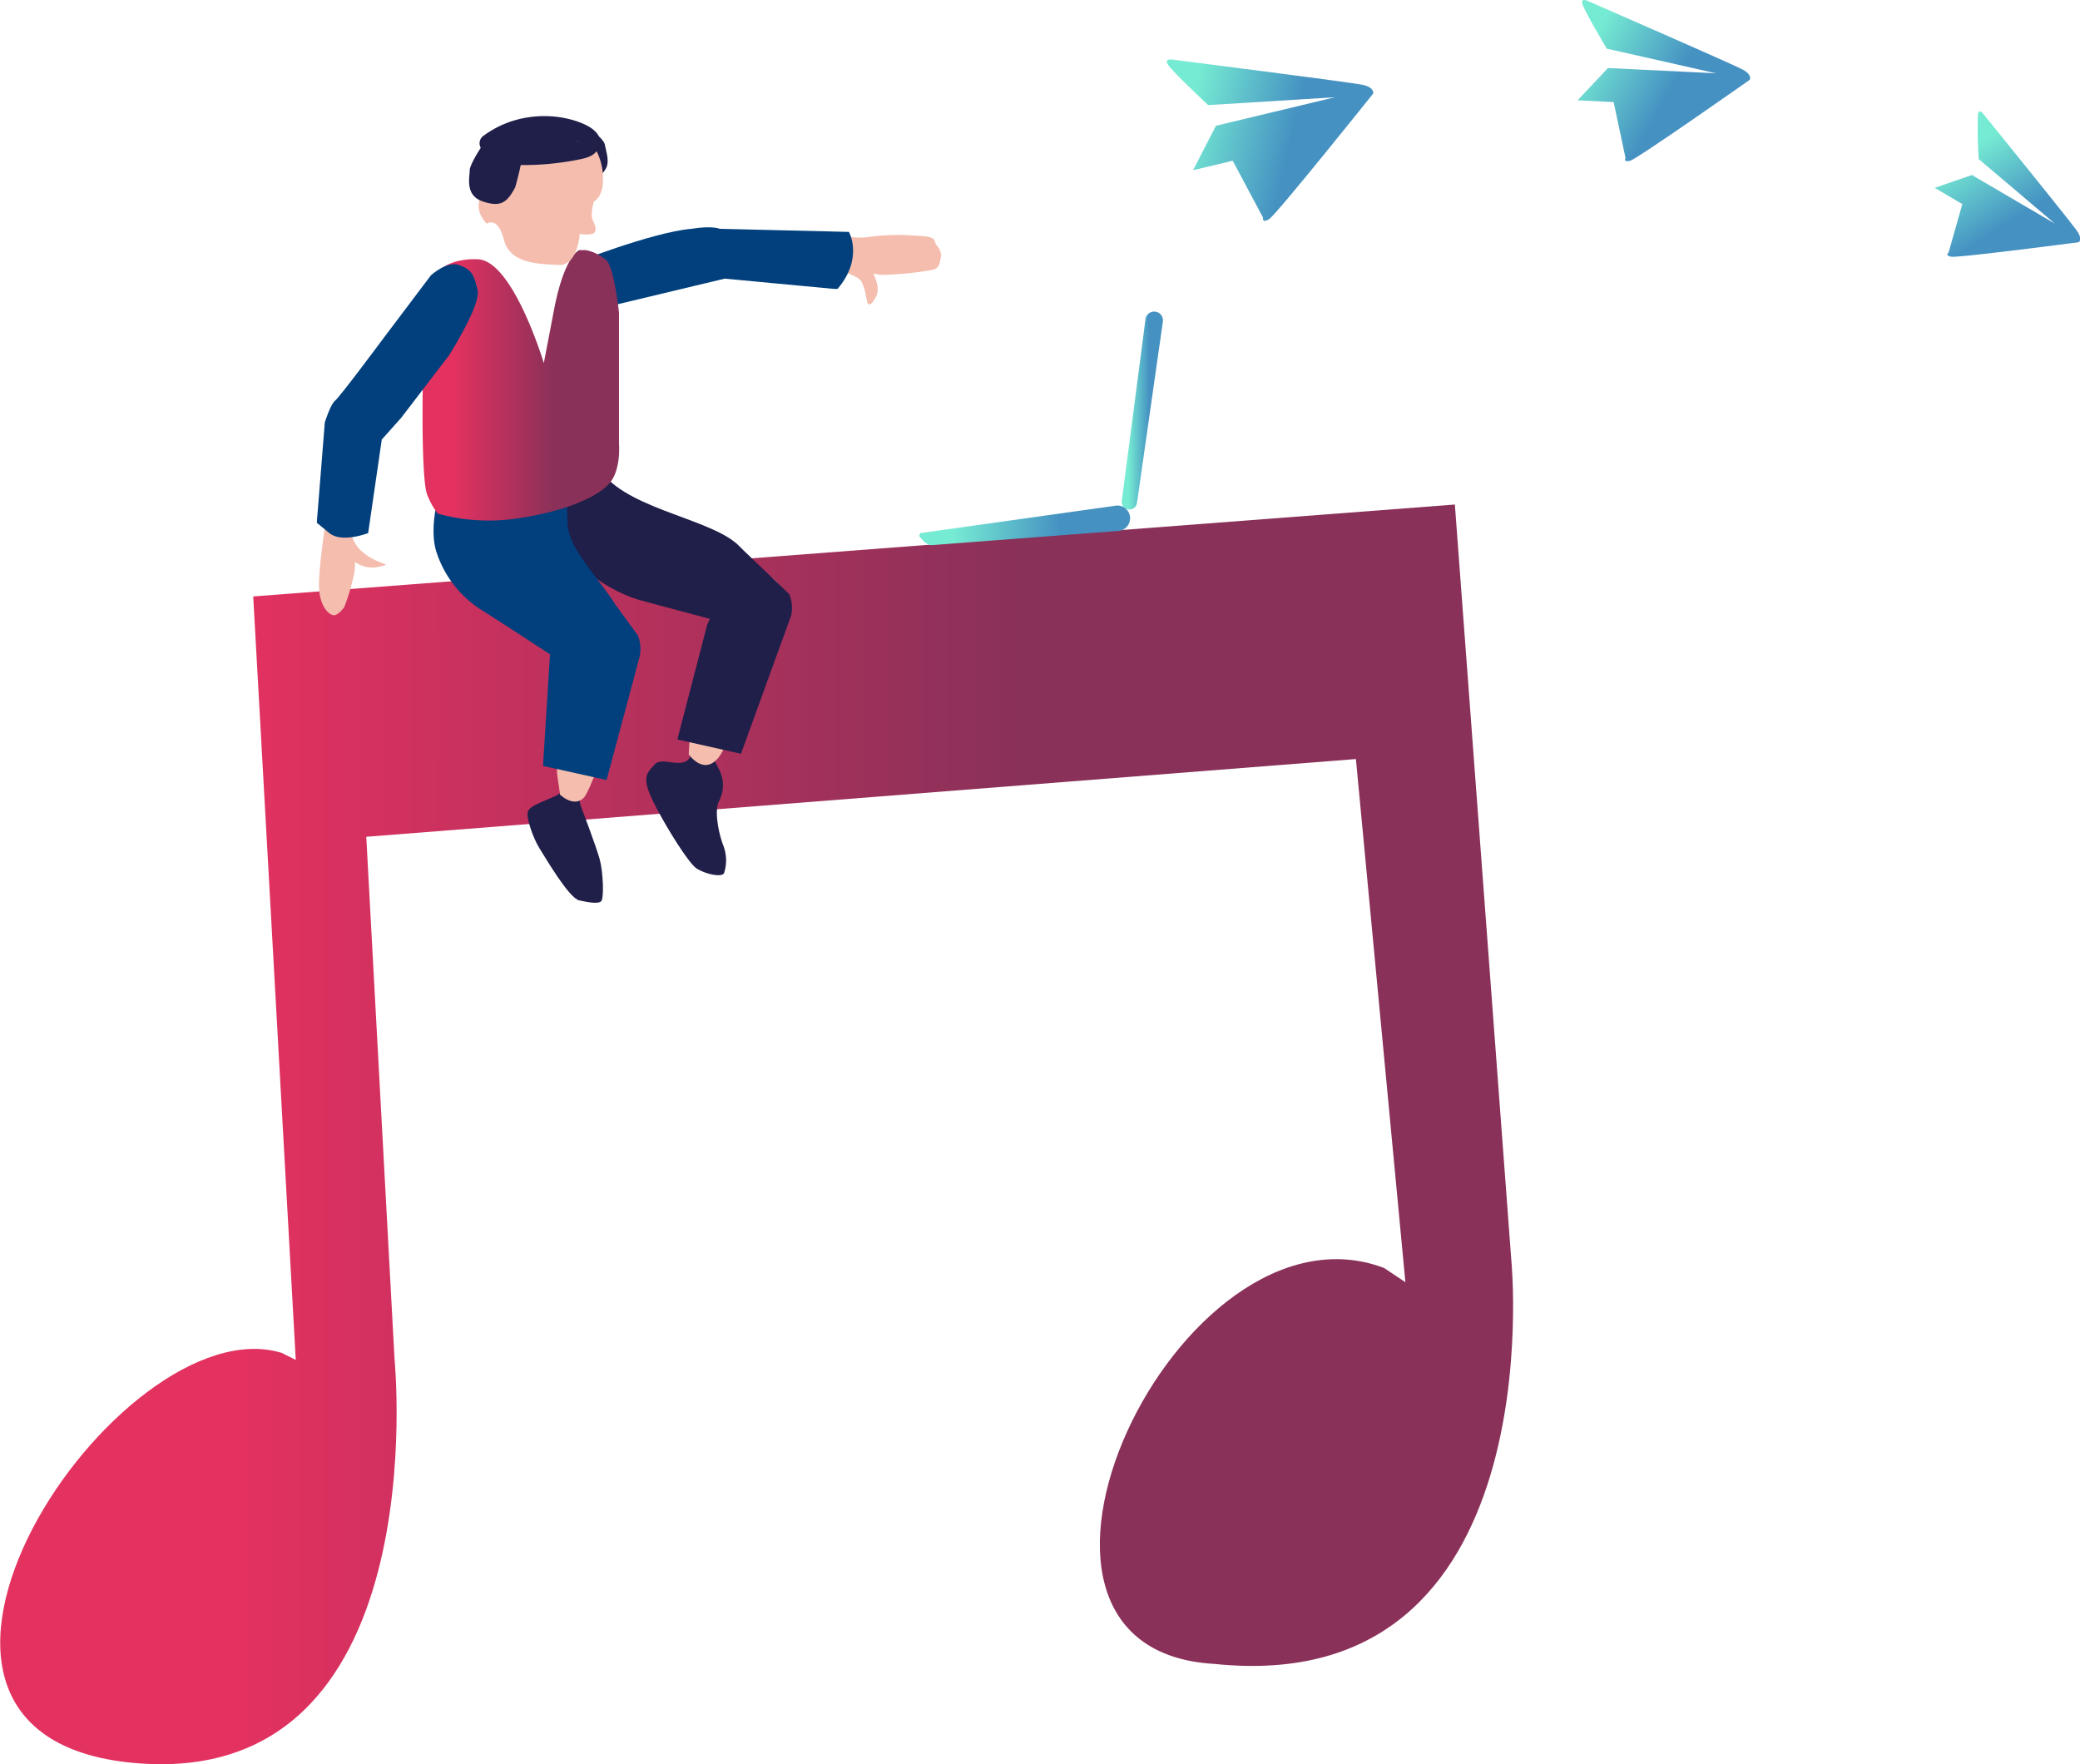 <?xml version="1.0" encoding="UTF-8"?> <svg xmlns="http://www.w3.org/2000/svg" xmlns:xlink="http://www.w3.org/1999/xlink" viewBox="0 0 342.21 290.23"> <defs> <style>.cls-1{fill:url(#Безымянный_градиент_3);}.cls-2{fill:url(#Безымянный_градиент_3-2);}.cls-3{fill:url(#Безымянный_градиент_3-3);}.cls-4{fill:url(#Безымянный_градиент_3-4);}.cls-5{fill:url(#Безымянный_градиент_29);}.cls-6{fill:#1f1f4a;}.cls-7{fill:#f4bdad;}.cls-8{fill:#01407d;}.cls-9{fill:url(#Безымянный_градиент_29-2);}.cls-10{fill:url(#Безымянный_градиент_3-5);}</style> <linearGradient id="Безымянный_градиент_3" x1="187.56" y1="22.68" x2="221.84" y2="22.68" gradientTransform="translate(12.31 -45.5) rotate(13.08)" gradientUnits="userSpaceOnUse"> <stop offset="0.16" stop-color="#76ebd3"></stop> <stop offset="0.67" stop-color="#4591c2"></stop> </linearGradient> <linearGradient id="Безымянный_градиент_3-2" x1="251" y1="18.2" x2="281.36" y2="18.2" gradientTransform="matrix(0.87, 0.49, -0.49, 0.87, 46.48, -131.64)" xlink:href="#Безымянный_градиент_3"></linearGradient> <linearGradient id="Безымянный_градиент_3-3" x1="308.49" y1="5.37" x2="335.45" y2="5.37" gradientTransform="translate(155.88 -239.24) rotate(56.97)" xlink:href="#Безымянный_градиент_3"></linearGradient> <linearGradient id="Безымянный_градиент_3-4" x1="184.55" y1="67.54" x2="191.34" y2="67.54" gradientTransform="matrix(1, 0, 0, 1, 0, 0)" xlink:href="#Безымянный_градиент_3"></linearGradient> <linearGradient id="Безымянный_градиент_29" y1="186.61" x2="248.94" y2="186.61" gradientUnits="userSpaceOnUse"> <stop offset="0.16" stop-color="#e33160"></stop> <stop offset="0.67" stop-color="#8a3159"></stop> </linearGradient> <linearGradient id="Безымянный_градиент_29-2" x1="69.52" y1="63.38" x2="101.89" y2="63.38" xlink:href="#Безымянный_градиент_29"></linearGradient> <linearGradient id="Безымянный_градиент_3-5" x1="151.24" y1="86.42" x2="185.93" y2="86.42" gradientTransform="matrix(1, 0, 0, 1, 0, 0)" xlink:href="#Безымянный_градиент_3"></linearGradient> </defs> <g id="Layer_2" data-name="Layer 2"> <g id="Слой_31_копия_" data-name="Слой 31 (копия)"> <path class="cls-1" d="M198.78,17.29,219.62,16l-19.57,4.69L196.29,28l6.52-1.56,5,9.38s-.23,1,1,.22,17.12-20.66,17.12-20.66.23-1-1.72-1.42-30.87-4.1-30.87-4.1-1.95-.45-1.2.75S198.78,17.29,198.78,17.29Z"></path> <path class="cls-2" d="M264.35,8l18,4.06-17.8-.87-5,5.31,5.93.29L267.44,26s-.44.77.77.44,19.68-13.32,19.68-13.32.44-.78-1.11-1.64S261.55.3,261.55.3,260-.57,260.34.64,264.35,8,264.35,8Z"></path> <path class="cls-3" d="M325.55,26.17l12.53,10.62-13.65-8-6.13,2.11,4.55,2.67-2.27,8s-.66.43.42.66,21-2.38,21-2.38.66-.42-.2-1.74S326.51,19,326.51,19s-.86-1.32-1.09-.23A72.73,72.73,0,0,0,325.55,26.17Z"></path> <path class="cls-4" d="M189.89,51.26h0a1.44,1.44,0,0,1,1.43,1.65l-4.26,29.83a1.26,1.26,0,0,1-1.25,1.08h0a1.25,1.25,0,0,1-1.25-1.42l3.9-29.88A1.44,1.44,0,0,1,189.89,51.26Z"></path> <path class="cls-5" d="M41.66,98.12,239.36,83l9.3,124.44s7,72.1-48.84,66.29C158,271.4,194,195.81,227.73,208.6l3.49,2.33-8.14-86.06L60.26,137.66l4.66,86.06s7,70.94-43,66.29-2.33-75.6,24.42-67.45l2.32,1.16Z"></path> <path class="cls-6" d="M113.87,122.79s.19,2.26-1.5,2.63-3.75-.75-4.69.38-2.07,1.69-.75,4.88,6.19,11.26,7.69,12.2,4.13,1.5,4.51.75a6.79,6.79,0,0,0-.19-4.69c-.75-2.07-1.5-5.82-.56-7.32a5.56,5.56,0,0,0,0-4.88c-.57-1.13-1.32-2.44-1.13-3.2S113.87,122.79,113.87,122.79Z"></path> <path class="cls-6" d="M92.66,129.36s.57.75-1.5,1.69-3.94,1.5-4.31,2.44.93,4.51,1.87,6,4.88,8.26,6.57,8.63,3,.57,3.57.19.37-4.88-.19-6.94-3.19-9-3.19-9l-.38-1.88Z"></path> <path class="cls-7" d="M135.43,38s4.56,1.46,7.34,1a37,37,0,0,1,8.25-.2c3.38.11,2.53.88,3,1.44s1,1.4.75,2.21-.07,1.58-1.31,1.93a50.79,50.79,0,0,1-8.61.83L143.66,45s1.23,2.2.53,3.64-1.06,1.55-1.37,1.34-.41-3.28-1.49-4.1-2.75-1-3.61-2.18a13.8,13.8,0,0,0-3.41-2.49Z"></path> <path class="cls-7" d="M53.62,85.63s-1.31,8.26-1.12,11.26,1.69,4.32,2.44,4.32,1.69-1.31,1.69-1.31a34.29,34.29,0,0,0,1.69-5.82c.18-1.88,0-1.69,0-1.69a5,5,0,0,0,3.56.94c1.88-.38,1.69-.38,1.32-.57s-4.32-1.31-5.26-4.5L57,85.07Z"></path> <path class="cls-7" d="M89.29,104.78l3.37,3.37a3.35,3.35,0,0,1,.57,2.63c-.19,1.88-2.07,13.33-1.5,17.08s.37,2.82.37,2.82,2.25,2.25,3.94.56,8.26-22.71,8.26-22.71a6.78,6.78,0,0,0-3-7.32c-4.32-3-5.82-3-5.82-3Z"></path> <path class="cls-7" d="M113.31,99.33l6.94,2.44s-5.63,5.63-6.19,12-.75,10.32-.75,10.32,2.44,3.56,4.88.56,4.69-14.45,7.13-17.45,6.2-7.89,2.25-11.64-13.7-7.32-13.7-7.32Z"></path> <path class="cls-8" d="M94,43.46s13.2-5.25,19.77-5.82c3.38-.56,4.65,0,4.65,0l21.25.51s2.44,4.31-1.87,9.38h-.57l-18-1.69L95.15,51.6Z"></path> <path class="cls-6" d="M92.29,90s5.63,6.76,13.32,8.82l13.17,3.52s7.11-7.84,3-12.34-17.65-6-22.53-12-5.44-3.38-5.44-3.38L85.72,83Z"></path> <path class="cls-8" d="M71.83,83s-1.13,4.51,0,7.89a17.81,17.81,0,0,0,7.88,9.76c4.7,3,10.7,6.94,10.7,6.94s14.27-2.25,11.45-7.13-8.07-9.76-8.45-13.89a57.77,57.77,0,0,1,.19-9.38Z"></path> <path class="cls-8" d="M90.5,107.42,89.34,126l10.46,2.32L105.24,108a6,6,0,0,0-.3-3.48l-3.43-4.7-11,7.56Z"></path> <path class="cls-6" d="M111.44,121.65,121.91,124l8.26-22.76a6,6,0,0,0-.3-3.48L121.76,90l-5.43,12.85Z"></path> <path class="cls-9" d="M69.58,61.8s-.38,17.26.75,19.7a12.62,12.62,0,0,0,1.69,3,31.67,31.67,0,0,0,13.32.75c7.7-1.13,13.14-3.57,15-5.82s1.5-6.38,1.5-6.38V51.47s-.75-7.32-2.06-8.63a7.21,7.21,0,0,0-3.38-1.69H95.29s-2.44.94-4.13,9.76l-1.69,8.82S84.41,42.84,78.59,42.65s-7.32,3-7.32,3S69.58,48.47,69.58,61.8Z"></path> <path class="cls-8" d="M62.82,56l8.07-10.7s2.63-2.44,4.69-1.69,2.44,1.69,3,4.13-4.69,10.7-4.69,10.7L66,68.74l-3.19,3.57L60.57,87.7s-4.32,1.69-6.38,0L52.12,86l1.32-16.52s.94-3,1.69-3.57S62.82,56,62.82,56Z"></path> <path class="cls-6" d="M92.23,21.53s.49-1,2.65-.83,4.48,2.15,4.65,3.15.66,2.32.33,3.48a3.64,3.64,0,0,1-3.15,2.32C95.38,29.65,92.23,21.53,92.23,21.53Z"></path> <path class="cls-7" d="M82.11,23.35a7.28,7.28,0,0,1,6.3-3.15c4.48,0,7.63,1.66,8.79,3.15a9.84,9.84,0,0,1,2,6.3c0,2.82-1.49,3.49-1.49,3.49s-.66,2.16-.16,3.15.66,1.83,0,2.16a4.53,4.53,0,0,1-2.16,0s-.33,5.31-3.49,5.14-8-.17-9-4.15-2.82-2.65-2.82-2.65S78.19,35,78.9,32.91,82.11,23.35,82.11,23.35Z"></path> <path class="cls-6" d="M84.76,30.82s2.16-7.3,1-8.46a3.88,3.88,0,0,0-4-1.17c-1.17.5-4.48,5.64-4.48,6.81s-.83,4.14,2.15,5.14S83.43,33.3,84.76,30.82Z"></path> <path class="cls-10" d="M151.43,87.7l32.27-4.53a2.09,2.09,0,0,1,2.17,1.59h0A2.09,2.09,0,0,1,184,87.34l-30.68,2.34c-.82.06-1.72-1-2.06-1.45C151.17,88.1,151.43,87.7,151.43,87.7Z"></path> <path class="cls-6" d="M82.68,27a43.29,43.29,0,0,0,8.44-.12c1.45-.16,2.9-.38,4.33-.68,1.19-.25,2.42-.6,3-1.79,1.3-2.74-2.42-4.17-4.38-4.71A17.24,17.24,0,0,0,87,19.29a16.44,16.44,0,0,0-7.39,3,1.51,1.51,0,0,0,.76,2.79,48.41,48.41,0,0,0,13.59-.76c1.9-.38,1.09-3.27-.79-2.9a45.06,45.06,0,0,1-12.8.66l.75,2.8a14.28,14.28,0,0,1,13.06-2,5.93,5.93,0,0,1,1.39.61,1,1,0,0,1,.26.23.42.42,0,0,1,0-.6c.16-.18.13-.19-.08,0a1.05,1.05,0,0,0-.24.06,23.08,23.08,0,0,1-4,.73,43.36,43.36,0,0,1-8.75.15c-1.92-.15-1.91,2.85,0,3Z"></path> </g> </g> </svg> 
